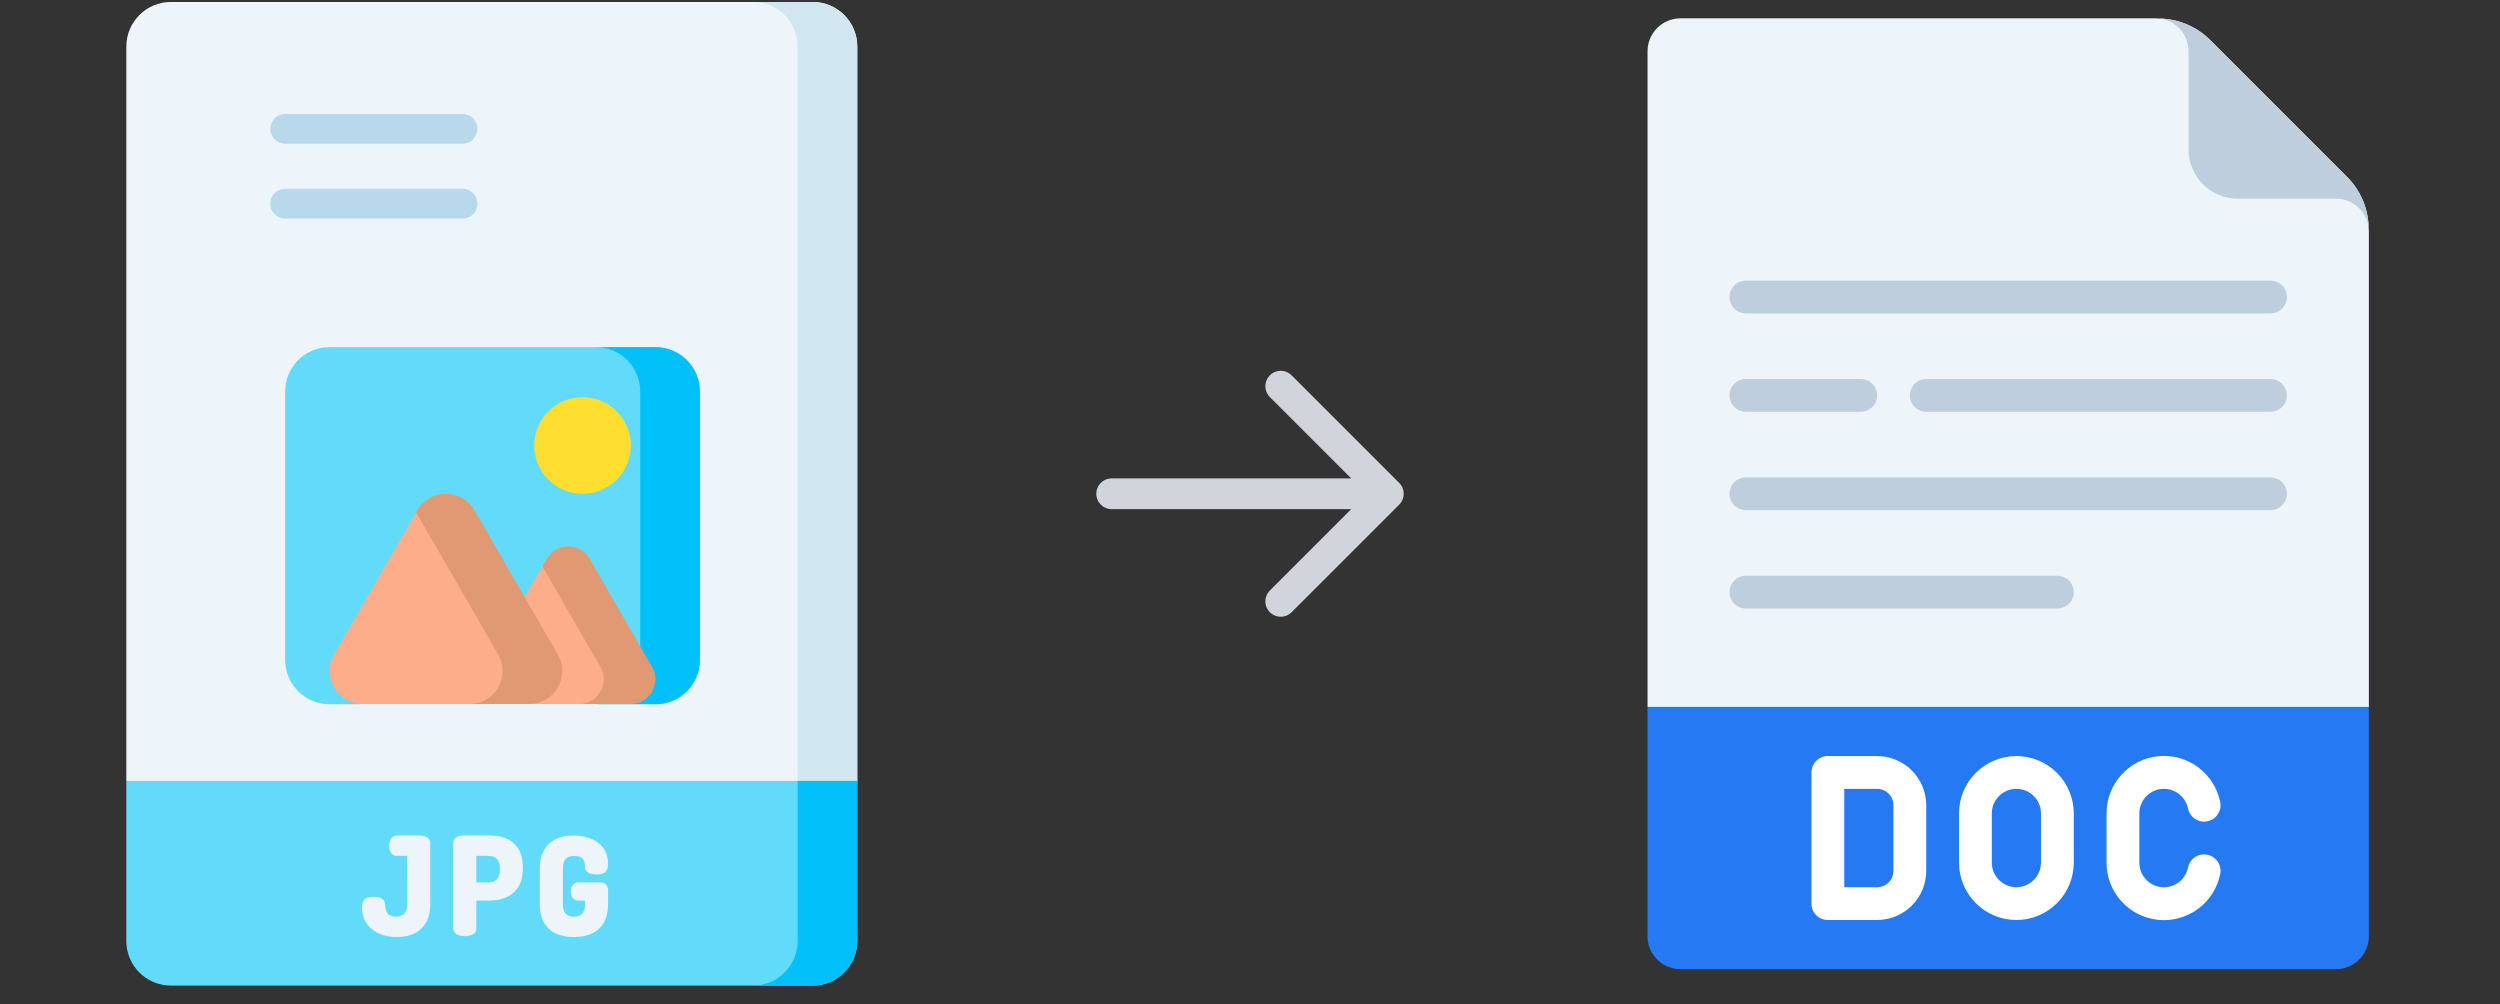 <svg width="122" height="49" viewBox="0 0 122 49" fill="none" xmlns="http://www.w3.org/2000/svg">
<rect x="0" y="0" width="122" height="49" fill="#333333" stroke="none"/>
<g clip-path="url(#clip0_698_1162)">
<path d="M41.835 38.131V2.271C41.835 1.07 40.861 0.096 39.66 0.096H8.34C7.139 0.096 6.165 1.07 6.165 2.271V38.111L11.016 39.587L41.835 38.131Z" fill="#EDF5FA"/>
<path d="M38.924 2.271V39.587L41.835 38.228V2.271C41.835 1.07 40.861 0.096 39.659 0.096H36.749C37.95 0.096 38.924 1.07 38.924 2.271Z" fill="#D0E7F2"/>
<path d="M6.165 38.111V45.921C6.165 47.122 7.139 48.096 8.34 48.096H39.66C40.861 48.096 41.835 47.122 41.835 45.921V38.111H6.165Z" fill="#62DBFB"/>
<path d="M38.924 38.111V45.921C38.924 47.122 37.95 48.096 36.749 48.096H39.659C40.861 48.096 41.835 47.122 41.835 45.921V38.111H38.924Z" fill="#01C0FA"/>
<path d="M31.993 34.368L24.934 33.107L17.525 34.368H16.08C14.886 34.368 13.917 33.4 13.917 32.206V19.104C13.917 17.91 14.886 16.941 16.08 16.941H31.993C33.187 16.941 34.155 17.91 34.155 19.104V32.206C34.155 33.4 33.187 34.368 31.993 34.368Z" fill="#62DBFB"/>
<path d="M31.992 16.941H29.082C30.276 16.941 31.244 17.91 31.244 19.104V32.206C31.244 33.4 30.276 34.368 29.082 34.368H31.992C33.187 34.368 34.155 33.4 34.155 32.206V19.104C34.155 17.91 33.187 16.941 31.992 16.941Z" fill="#01C0FA"/>
<path d="M28.427 24.096C29.729 24.096 30.784 23.041 30.784 21.739C30.784 20.437 29.729 19.382 28.427 19.382C27.125 19.382 26.07 20.437 26.07 21.739C26.07 23.041 27.125 24.096 28.427 24.096Z" fill="#FEDF30"/>
<path d="M23.637 32.544C23.173 33.348 23.753 34.354 24.682 34.354H28.934C29.863 34.354 30.577 31.86 30.577 31.86C30.577 31.86 27.439 27.595 26.685 27.266" fill="#FEAD8A"/>
<path d="M31.822 32.544L28.775 27.266C28.31 26.462 27.149 26.462 26.685 27.266L26.468 27.64L29.3 32.544C29.764 33.349 29.184 34.355 28.255 34.355H30.777C31.706 34.355 32.287 33.349 31.822 32.544Z" fill="#E19974"/>
<path d="M20.369 24.901L16.305 31.941C15.685 33.014 16.46 34.355 17.699 34.355H23.499C24.738 34.355 25.806 31.469 25.806 31.469C25.806 31.469 20.989 23.828 20.369 24.901L16.305 31.941C15.685 33.014 16.46 34.355 17.699 34.355" fill="#FEAD8A"/>
<path d="M27.221 31.94L23.157 24.901C22.537 23.827 20.989 23.827 20.369 24.901L20.308 25.007L24.311 31.94C24.93 33.013 24.156 34.355 22.917 34.355H25.827C27.066 34.354 27.841 33.013 27.221 31.94Z" fill="#E19974"/>
<path d="M20.502 40.775H19.349C19.102 40.775 18.991 41.028 18.991 41.264C18.991 41.561 19.138 41.767 19.349 41.767H19.873V44.123C19.873 44.529 19.688 44.734 19.322 44.734C18.838 44.734 18.811 44.379 18.791 44.12C18.772 43.885 18.585 43.765 18.235 43.765C17.884 43.765 17.666 43.855 17.666 44.301C17.666 45.154 18.35 45.727 19.368 45.727C20.404 45.727 20.998 45.142 20.998 44.123V41.139C20.998 40.889 20.741 40.775 20.502 40.775ZM23.914 40.775H22.55C22.305 40.775 22.12 40.928 22.12 41.133V45.323C22.12 45.573 22.411 45.687 22.682 45.687C22.953 45.687 23.245 45.573 23.245 45.323V43.948H23.848C24.925 43.948 25.517 43.388 25.517 42.371V42.338C25.517 41.33 24.948 40.775 23.914 40.775ZM23.848 43.06H23.245V41.767H23.848C24.21 41.767 24.393 41.973 24.393 42.378V42.45C24.393 42.855 24.209 43.06 23.848 43.06ZM29.316 43.06H28.21C27.985 43.06 27.852 43.286 27.852 43.504C27.852 43.725 27.974 43.948 28.21 43.948H28.55V44.123C28.55 44.529 28.367 44.734 28.006 44.734C27.649 44.734 27.468 44.529 27.468 44.123V42.378C27.468 41.973 27.651 41.767 28.012 41.767C28.535 41.767 28.544 42.083 28.55 42.313C28.554 42.476 28.656 42.67 29.112 42.67C29.459 42.67 29.674 42.58 29.674 42.134C29.674 41.308 29.006 40.774 27.973 40.774C26.937 40.774 26.343 41.359 26.343 42.378V44.123C26.343 45.157 26.933 45.727 28.006 45.727C29.082 45.727 29.674 45.157 29.674 44.123V43.432C29.674 43.247 29.552 43.06 29.316 43.06Z" fill="#EDF5FA"/>
<path d="M13.917 7.014H22.569C22.971 7.014 23.296 6.688 23.296 6.286C23.296 5.884 22.971 5.559 22.569 5.559H13.917C13.724 5.559 13.539 5.635 13.403 5.772C13.266 5.908 13.19 6.093 13.19 6.286C13.19 6.479 13.266 6.664 13.403 6.801C13.539 6.937 13.724 7.014 13.917 7.014ZM13.917 10.666H22.569C22.971 10.666 23.296 10.34 23.296 9.938C23.296 9.537 22.971 9.211 22.569 9.211H13.917C13.724 9.211 13.539 9.287 13.403 9.424C13.266 9.56 13.19 9.745 13.19 9.938C13.19 10.132 13.266 10.316 13.403 10.453C13.539 10.589 13.724 10.666 13.917 10.666Z" fill="#B7D9EB"/>
</g>
<path d="M62.5 18.846L67.75 24.096M67.75 24.096L62.5 29.346M67.75 24.096L54.25 24.096" stroke="#D1D5DB" stroke-width="1.5" stroke-linecap="round" stroke-linejoin="round"/>
<g clip-path="url(#clip1_698_1162)">
<path d="M115.6 34.496V45.696C115.599 46.12 115.43 46.526 115.13 46.826C114.83 47.126 114.424 47.294 114 47.296H82C81.576 47.294 81.17 47.126 80.87 46.826C80.57 46.526 80.401 46.12 80.4 45.696V34.496L81.2 33.696H114.8L115.6 34.496Z" fill="#2579F2"/>
<path d="M115.6 11.296V34.496H80.4V2.496C80.401 2.072 80.57 1.666 80.87 1.366C81.17 1.066 81.576 0.897 82 0.896H105.2C105.253 0.894 105.307 0.897 105.36 0.904C105.839 0.91 106.312 1.012 106.752 1.202C107.191 1.393 107.588 1.67 107.92 2.016L114.48 8.576C114.826 8.907 115.103 9.305 115.294 9.744C115.484 10.184 115.586 10.657 115.592 11.136C115.599 11.189 115.602 11.242 115.6 11.296Z" fill="#EDF5FA"/>
<path d="M115.592 11.136C115.551 10.742 115.366 10.376 115.072 10.11C114.778 9.845 114.396 9.697 114 9.696H109.2C108.563 9.696 107.953 9.443 107.503 8.993C107.053 8.543 106.8 7.932 106.8 7.296V2.496C106.799 2.099 106.651 1.718 106.385 1.424C106.119 1.13 105.754 0.945 105.36 0.904C105.839 0.91 106.312 1.011 106.752 1.202C107.191 1.393 107.588 1.67 107.92 2.016L114.48 8.576C114.826 8.907 115.103 9.304 115.293 9.744C115.484 10.184 115.586 10.657 115.592 11.136Z" fill="#BFCEDD"/>
<path d="M98.4 36.896C97.657 36.896 96.945 37.191 96.42 37.716C95.895 38.241 95.6 38.953 95.6 39.696V42.096C95.6 42.839 95.895 43.551 96.42 44.076C96.945 44.601 97.657 44.896 98.4 44.896C99.143 44.896 99.855 44.601 100.38 44.076C100.905 43.551 101.2 42.839 101.2 42.096V39.696C101.2 38.953 100.905 38.241 100.38 37.716C99.855 37.191 99.143 36.896 98.4 36.896ZM99.6 42.096C99.6 42.414 99.474 42.719 99.249 42.944C99.023 43.169 98.718 43.296 98.4 43.296C98.082 43.296 97.776 43.169 97.552 42.944C97.326 42.719 97.2 42.414 97.2 42.096V39.696C97.2 39.378 97.326 39.072 97.552 38.847C97.776 38.622 98.082 38.496 98.4 38.496C98.718 38.496 99.023 38.622 99.249 38.847C99.474 39.072 99.6 39.378 99.6 39.696V42.096ZM107.718 41.712C107.51 41.67 107.294 41.712 107.118 41.83C106.941 41.947 106.818 42.13 106.776 42.338C106.717 42.629 106.551 42.889 106.311 43.065C106.072 43.242 105.775 43.323 105.479 43.293C105.182 43.263 104.908 43.123 104.709 42.902C104.509 42.681 104.399 42.394 104.4 42.096V39.696C104.4 39.398 104.51 39.111 104.709 38.89C104.909 38.67 105.183 38.531 105.479 38.501C105.775 38.471 106.072 38.552 106.312 38.729C106.551 38.905 106.717 39.164 106.776 39.456C106.818 39.664 106.942 39.847 107.119 39.964C107.296 40.081 107.512 40.123 107.72 40.08C107.928 40.038 108.111 39.915 108.228 39.737C108.345 39.56 108.387 39.344 108.345 39.136C108.207 38.455 107.822 37.849 107.262 37.436C106.703 37.023 106.01 36.834 105.319 36.903C104.627 36.973 103.986 37.298 103.521 37.814C103.055 38.33 102.798 39.001 102.8 39.696V42.096C102.798 42.791 103.055 43.462 103.521 43.978C103.986 44.494 104.627 44.819 105.319 44.889C106.01 44.958 106.703 44.769 107.262 44.356C107.822 43.943 108.207 43.337 108.345 42.656C108.366 42.553 108.366 42.447 108.346 42.343C108.326 42.24 108.286 42.142 108.227 42.054C108.169 41.966 108.094 41.891 108.007 41.832C107.92 41.774 107.822 41.733 107.718 41.712ZM91.6 36.896H89.2C88.988 36.896 88.784 36.98 88.634 37.13C88.484 37.28 88.4 37.484 88.4 37.696V44.096C88.4 44.308 88.484 44.512 88.634 44.662C88.784 44.812 88.988 44.896 89.2 44.896H91.6C92.237 44.896 92.847 44.643 93.297 44.193C93.747 43.743 94 43.133 94 42.496V39.296C94 38.659 93.747 38.049 93.297 37.599C92.847 37.149 92.237 36.896 91.6 36.896ZM92.4 42.496C92.4 42.708 92.316 42.912 92.166 43.062C92.016 43.212 91.812 43.296 91.6 43.296H90V38.496H91.6C91.812 38.496 92.016 38.58 92.166 38.73C92.316 38.88 92.4 39.084 92.4 39.296V42.496Z" fill="white"/>
<path d="M110.8 15.296H85.2C84.988 15.296 84.784 15.211 84.634 15.062C84.484 14.912 84.4 14.708 84.4 14.496C84.4 14.284 84.484 14.08 84.634 13.93C84.784 13.78 84.988 13.696 85.2 13.696H110.8C111.012 13.696 111.216 13.78 111.366 13.93C111.516 14.08 111.6 14.284 111.6 14.496C111.6 14.708 111.516 14.912 111.366 15.062C111.216 15.211 111.012 15.296 110.8 15.296ZM110.8 20.096H94C93.788 20.096 93.584 20.012 93.434 19.861C93.284 19.712 93.2 19.508 93.2 19.296C93.2 19.084 93.284 18.88 93.434 18.73C93.584 18.58 93.788 18.496 94 18.496H110.8C111.012 18.496 111.216 18.58 111.366 18.73C111.516 18.88 111.6 19.084 111.6 19.296C111.6 19.508 111.516 19.712 111.366 19.861C111.216 20.012 111.012 20.096 110.8 20.096ZM90.8 20.096H85.2C84.988 20.096 84.784 20.012 84.634 19.861C84.484 19.712 84.4 19.508 84.4 19.296C84.4 19.084 84.484 18.88 84.634 18.73C84.784 18.58 84.988 18.496 85.2 18.496H90.8C91.012 18.496 91.216 18.58 91.366 18.73C91.516 18.88 91.6 19.084 91.6 19.296C91.6 19.508 91.516 19.712 91.366 19.861C91.216 20.012 91.012 20.096 90.8 20.096ZM110.8 24.896H85.2C84.988 24.896 84.784 24.811 84.634 24.662C84.484 24.512 84.4 24.308 84.4 24.096C84.4 23.884 84.484 23.68 84.634 23.53C84.784 23.38 84.988 23.296 85.2 23.296H110.8C111.012 23.296 111.216 23.38 111.366 23.53C111.516 23.68 111.6 23.884 111.6 24.096C111.6 24.308 111.516 24.512 111.366 24.662C111.216 24.811 111.012 24.896 110.8 24.896ZM100.4 29.696H85.2C84.988 29.696 84.784 29.611 84.634 29.462C84.484 29.311 84.4 29.108 84.4 28.896C84.4 28.684 84.484 28.48 84.634 28.33C84.784 28.18 84.988 28.096 85.2 28.096H100.4C100.612 28.096 100.816 28.18 100.966 28.33C101.116 28.48 101.2 28.684 101.2 28.896C101.2 29.108 101.116 29.311 100.966 29.462C100.816 29.611 100.612 29.696 100.4 29.696Z" fill="#BFCEDD"/>
</g>
<defs>
<clipPath id="clip0_698_1162">
<rect width="48" height="48" fill="white" transform="translate(0 0.096)"/>
</clipPath>
<clipPath id="clip1_698_1162">
<rect width="48" height="48" fill="white" transform="translate(74 0.096)"/>
</clipPath>
</defs>
</svg>
